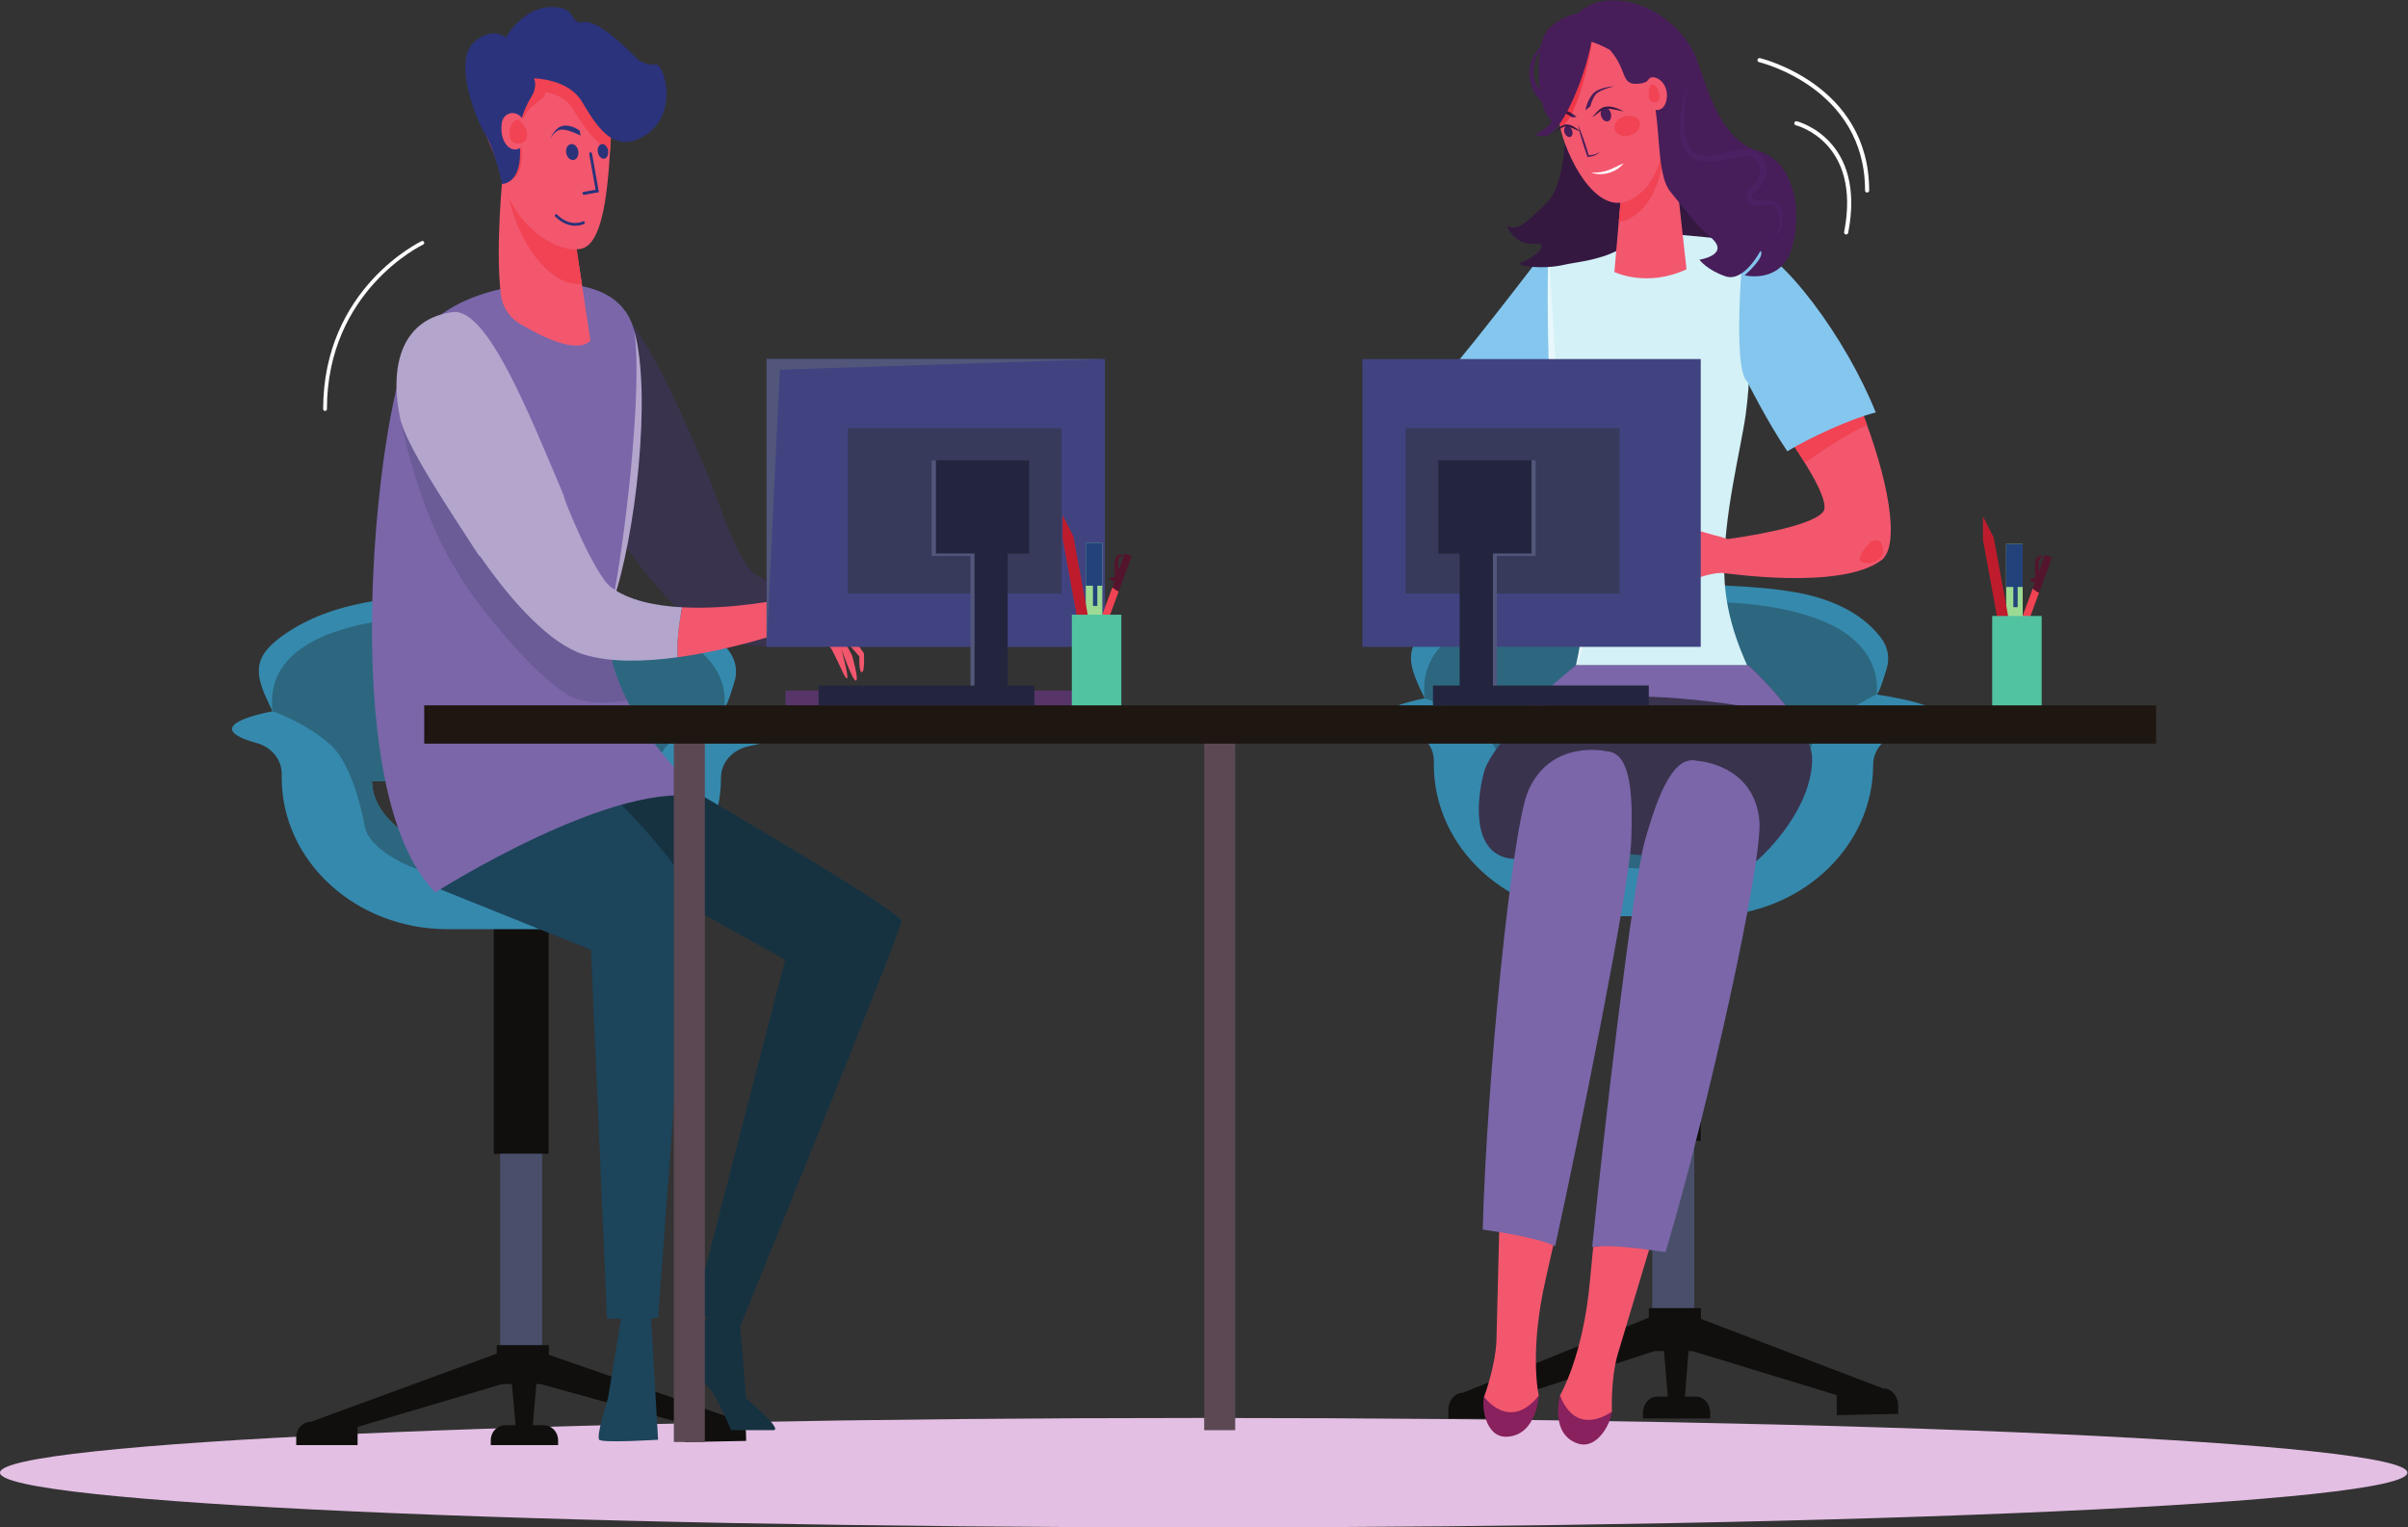 <?xml version="1.0" encoding="UTF-8" standalone="no"?>
<svg
   xmlns:dc="http://purl.org/dc/elements/1.1/"
   xmlns:cc="http://creativecommons.org/ns#"
   xmlns:rdf="http://www.w3.org/1999/02/22-rdf-syntax-ns#"
   xmlns:svg="http://www.w3.org/2000/svg"
   xmlns="http://www.w3.org/2000/svg"
   viewBox="0 0 1328.44 842.453"
   height="842.453"
   width="1328.44"
   xml:space="preserve"
   id="svg2"
   version="1.1"><rect x="0" y="0" width="1328.44" height="842.453" fill="#333333" stroke="none"/><defs
     id="defs6" /><g
     transform="matrix(1.333,0,0,-1.333,0,842.453)"
     id="g10"><g
       transform="scale(0.1)"
       id="g12"><path
         id="path14"
         style="fill:#e3bfe3;fill-opacity:1;fill-rule:nonzero;stroke:none"
         d="M 4981.63,0 C 2230.36,0 0,101.379 0,226.469 c 0,125.019 2230.36,226.429 4981.63,226.429 2751.29,0 4981.64,-101.41 4981.64,-226.429 C 9963.27,101.379 7732.92,0 4981.63,0" /><path
         id="path16"
         style="fill:#100f0d;fill-opacity:1;fill-rule:nonzero;stroke:none"
         d="M 2270.42,2660.4 H 2043.4 V 1545.89 h 227.02 V 2660.4" /><path
         id="path18"
         style="fill:#494f6b;fill-opacity:1;fill-rule:nonzero;stroke:none"
         d="M 2070.15,1545.89 V 659.16 h 173.52 v 886.73 h -173.52" /><path
         id="path20"
         style="fill:#3589ad;fill-opacity:1;fill-rule:nonzero;stroke:none"
         d="m 2108.28,2756.94 c -312.9,0 -566.69,147.69 -568.81,330.38 h 1137.55 c -2.08,-182.69 -255.85,-330.38 -568.74,-330.38 m 889.08,635.91 c 11.25,-1.7 45.47,112.98 47.26,126.84 5.45,41 -4.14,76.55 -30.3,110.34 -82.49,106.63 -217.33,162.74 -354.49,186.16 -178.71,30.49 -376.82,29.19 -558.96,34.79 -310.45,9.59 -691.15,21.86 -944.92,-171.44 -123.03,-93.69 -94.09,-167.74 -28.11,-302.54 -204.996,-41.33 -215.473,-90.65 -65.56,-131.59 61.32,-16.76 103.56,-68.32 103.56,-126.88 v -15.95 c 0,-346.45 307.06,-627.29 685.84,-627.29 h 446.46 c 378.78,0 685.84,280.84 685.84,627.29 0,62.27 47.63,115.53 114,129.4 100.43,20.97 158.13,45.44 158.13,71.53 0,33.92 -97.07,65 -258.75,89.34" /><path
         id="path22"
         style="fill:#100f0d;fill-opacity:1;fill-rule:nonzero;stroke:none"
         d="m 3087.32,390.398 c -0.63,35.332 -28.51,63.512 -62.27,62.864 L 2271.46,714 v 40.41 H 2055.7 V 718.988 L 1287.17,437.199 c -33.82,0 -61.22,-28.66 -61.22,-64.019 v -32.59 h 254.02 v 75.281 l 598.85,177.449 h 39.5 l 15.69,-170.601 h -43.61 c -32.71,0 -59.26,-27.778 -59.26,-62 V 340.59 h 278.65 v 20.129 c 0,34.222 -26.52,62 -59.23,62 h -45.57 l 14.78,170.601 h 16.14 l 596.7,-164.961 1.24,-75.269 254.02,4.73 -0.55,32.578" /><path
         id="path24"
         style="fill:#2c677f;fill-opacity:1;fill-rule:nonzero;stroke:none"
         d="m 2108.28,2756.94 c -312.9,0 -566.69,147.69 -568.81,330.38 h 1137.55 c -2.08,-182.69 -255.85,-330.38 -568.74,-330.38 m 653.38,945.38 c -216.47,83.43 -465.61,75.9 -696.57,74.03 -61.87,-0.45 -123.71,-0.98 -185.59,-1.78 -270.89,-3.72 -787.05,-46.91 -752.19,-392.68 0.17,-1.6 0.3,-3.26 0.56,-4.86 0,0 135.17,-45.31 238.66,-137.71 103.49,-92.37 143.32,-340.53 144.26,-344.54 6.98,-29 27.24,-54.7 50.11,-75.58 123.94,-113.21 330.7,-148.11 501.45,-146.9 118.08,0.85 254.77,6.06 365.35,42.96 342.35,114.16 233.61,431.69 337.09,524.06 103.53,92.4 232.57,153.53 232.57,153.53 0,0 41.98,202.45 -235.7,309.47" /><path
         id="path26"
         style="fill:#100f0d;fill-opacity:1;fill-rule:nonzero;stroke:none"
         d="M 7038.72,2713.98 H 6811.68 V 1599.49 h 227.04 v 1114.49" /><path
         id="path28"
         style="fill:#494f6b;fill-opacity:1;fill-rule:nonzero;stroke:none"
         d="M 6838.39,1599.49 V 823.91 h 173.59 v 775.58 h -173.59" /><path
         id="path30"
         style="fill:#3589ad;fill-opacity:1;fill-rule:nonzero;stroke:none"
         d="m 6876.55,2810.53 c -312.93,0 -566.66,147.69 -568.75,330.34 h 1137.53 c -2.09,-182.65 -255.82,-330.34 -568.78,-330.34 z m 889.14,635.9 c 11.19,-1.69 45.41,112.99 47.24,126.86 5.44,40.96 -4.18,76.55 -30.34,110.34 -82.45,106.62 -217.3,162.72 -354.48,186.14 -178.68,30.5 -376.79,29.2 -558.93,34.8 -310.48,9.59 -691.15,21.82 -944.95,-171.43 -123,-93.71 -94.1,-167.78 -28.12,-302.53 -205,-41.36 -215.44,-90.67 -65.52,-131.6 61.31,-16.77 103.55,-68.34 103.55,-126.92 v -15.95 c 0,-346.43 307.06,-627.29 685.84,-627.29 h 446.47 c 378.81,0 685.84,280.86 685.84,627.29 0,62.3 47.59,115.53 114,129.43 100.46,20.97 158.09,45.43 158.09,71.52 0,33.93 -97.04,65.01 -258.69,89.34" /><path
         id="path32"
         style="fill:#100f0d;fill-opacity:1;fill-rule:nonzero;stroke:none"
         d="m 7855.59,505.699 c -0.59,39.012 -28.48,70.071 -62.23,69.34 l -753.62,287.59 V 907.25 H 6824 V 868.148 L 6055.41,557.301 c -33.75,0 -61.15,-31.602 -61.15,-70.582 v -35.938 h 254.02 v 83 l 598.82,195.707 h 39.5 l 15.72,-188.168 h -43.61 c -32.74,0 -59.27,-30.629 -59.27,-68.371 v -22.168 h 278.66 v 22.168 c 0,37.742 -26.53,68.371 -59.27,68.371 h -45.57 l 14.85,188.168 h 16.11 l 596.66,-181.91 1.27,-83.008 253.99,5.149 -0.55,35.98" /><path
         id="path34"
         style="fill:#2c677f;fill-opacity:1;fill-rule:nonzero;stroke:none"
         d="m 6876.55,2810.53 c -312.93,0 -566.66,147.69 -568.75,330.34 h 1137.53 c -2.09,-182.65 -255.82,-330.34 -568.78,-330.34 z m 653.39,945.37 c -216.41,83.41 -465.64,75.87 -696.57,74.05 -61.88,-0.46 -123.75,-0.98 -185.56,-1.83 -270.86,-3.72 -787.06,-46.87 -752.22,-392.65 0.16,-1.63 0.33,-3.26 0.58,-4.86 0,0 135.14,-45.3 238.66,-137.71 103.5,-92.37 143.32,-340.51 144.27,-344.5 6.95,-29.03 27.24,-54.72 50.07,-75.6 123.98,-113.22 330.77,-148.12 501.52,-146.92 118.08,0.85 254.71,6.08 365.32,42.96 342.35,114.13 233.6,431.69 337.1,524.06 103.49,92.41 232.55,153.53 232.55,153.53 0,0 41.95,202.46 -235.72,309.47" /><path
         id="path36"
         style="fill:#3a334e;fill-opacity:1;fill-rule:nonzero;stroke:none"
         d="m 3118.69,3948.93 c -69.31,52.03 -162.46,342.16 -184.9,396.05 -142.54,339.44 -328.98,760.3 -469.76,742.07 -200.59,-26.03 -237.32,-176.63 -190.97,-408.31 19.47,-97.36 262.17,-600.81 292.97,-585.8 136.3,-199.65 298.28,-377.91 438.34,-422.04 102.39,-32.28 233.8,-30.94 361.6,-15.58 8.57,70.51 24.36,141.06 27.75,211.58 -104.61,7.44 -205.95,30.24 -275.03,82.03" /><path
         id="path38"
         style="fill:#f6a50e;fill-opacity:1;fill-rule:nonzero;stroke:none"
         d="m 4165.64,3675.28 -82.53,117.25 c 0,0 -146.25,112.96 -253.42,107.15 0,0 -224.71,-47.81 -435.97,-32.78 -3.39,-70.52 -19.18,-141.07 -27.75,-211.58 238.94,28.77 465.18,106.75 465.18,106.75 0,0 165.04,-1.4 202.75,-73.78 37.64,-72.41 54.99,-123.06 62.23,-115.82 7.25,7.2 -24.59,123.03 -24.59,123.03 0,0 46.09,-133.17 60.67,-133.17 14.61,0 -15.78,104.24 -15.78,104.24 l -40.55,76.72 70.94,-81.06 c 0,0 -2.87,-65.16 10.14,-65.16 13.02,0 8.68,78.21 8.68,78.21" /><path
         id="path40"
         style="fill:#163241;fill-opacity:1;fill-rule:nonzero;stroke:none"
         d="m 2768.84,3107.54 c 0,0 961.69,-556.8 961.69,-598.45 0,-41.69 -667.39,-1677.078 -667.39,-1677.078 L 3088,533.879 c 0,0 157.54,-131.57 111.91,-131.57 -45.56,0 -174.08,0 -174.08,0 0,0 -58.06,140.312 -95.34,179.781 -37.31,39.469 -124.34,135.922 -124.34,135.922 l 124.34,153.429 -62.17,4.399 381.37,1473.19 -555.48,308.1 -193.78,424.09 268.41,26.32" /><path
         id="path42"
         style="fill:#1c445a;fill-opacity:1;fill-rule:nonzero;stroke:none"
         d="m 1836.51,2737.17 -14.22,-96.93 623.54,-250.61 66.35,-1526.091 h 58.03 l -53.89,-328.09 c 0,0 -50.27,-158.097 -36.27,-172.668 13.99,-14.59 243.52,0 243.52,0 l -29,500.758 29,4.313 c 0,0 124.37,1644.848 124.37,1752.748 0,107.93 -367.89,461.92 -367.89,461.92 l -643.54,-345.35" /><path
         id="path44"
         style="fill:#7a66a9;fill-opacity:1;fill-rule:nonzero;stroke:none"
         d="m 2295.27,5146.9 c -99.28,1.34 -528.14,-13.2 -633.39,-356.28 -119.28,-388.69 -253.93,-1767.56 139.66,-2163.23 0,0 761.06,484.32 1114.76,389.22 0,0 -495.78,431.03 -382.47,806.35 78.84,261.3 144.56,921.58 91.1,1128.33 -38.55,149.03 -176.98,193.59 -329.66,195.61" /><path
         id="path46"
         style="fill:#385c7d;fill-opacity:1;fill-rule:nonzero;stroke:none"
         d="m 2595.11,3421.81 c -25.55,49.88 -46.79,102.06 -60.64,155.29 13.86,-53.21 35.12,-105.42 60.65,-155.29 h -0.01 m -60.67,155.39 c -0.04,0.14 -0.08,0.3 -0.12,0.44 0.04,-0.14 0.08,-0.3 0.12,-0.44 m -16.23,161.36 c 0.01,0.09 0.01,0.18 0.02,0.28 -0.01,-0.09 -0.01,-0.19 -0.02,-0.28 m 0.04,0.49 c 0.49,6.47 1.14,12.89 1.95,19.34 0,0 0,0 0,-0.01 -0.81,-6.44 -1.45,-12.87 -1.95,-19.33" /><path
         id="path48"
         style="fill:#6b5b97;fill-opacity:1;fill-rule:nonzero;stroke:none"
         d="m 2495.13,3412.83 c -38.3,0 -74.44,4.6 -107.26,14.95 -136.27,42.99 -430.35,403.6 -499.3,532.9 -132.46,204.25 -211.13,520.51 -233.37,631.86 -4.8,23.99 -0.31,34.76 11.71,34.76 104.04,0 771.12,-809.04 832.94,-855.41 6.49,-4.86 13.27,-9.36 20.35,-13.5 -0.81,-6.45 -1.46,-12.87 -1.95,-19.34 -0.01,-0.07 -0.01,-0.14 -0.02,-0.21 -0.01,-0.1 -0.01,-0.19 -0.02,-0.28 -4.08,-53.71 2.33,-107.8 16.11,-160.92 0.04,-0.14 0.08,-0.3 0.12,-0.44 0.01,-0.04 0.02,-0.07 0.03,-0.1 13.85,-53.23 35.09,-105.41 60.64,-155.29 -34.4,-5.77 -67.94,-8.98 -99.98,-8.98" /><path
         id="path50"
         style="fill:#b3a5cc;fill-opacity:1;fill-rule:nonzero;stroke:none"
         d="m 2533.83,3822.96 c 51.47,250.11 127.02,888.04 91.1,1128.33 74.02,-261.3 4.02,-863.01 -91.1,-1128.33" /><path
         id="path52"
         style="fill:#f2576e;fill-opacity:1;fill-rule:nonzero;stroke:none"
         d="m 2081.76,5606.41 c 0,0 -32.55,-304.97 -9.1,-505.14 5.84,-49.87 34.38,-94.17 77.43,-120.06 86.4,-52 236.97,-128.55 293.49,-70.79 l -72.14,477.16 -289.68,218.83" /><path
         id="path54"
         style="fill:#f14353;fill-opacity:1;fill-rule:nonzero;stroke:none"
         d="m 2081.76,5606.41 289.68,-218.83 36.56,-242.09 c -113.58,-14.74 -249.2,137.69 -297.4,338.74 -8.29,34.54 -19.25,65.59 -31.55,94.16 1.67,17.84 2.71,28.02 2.71,28.02" /><path
         id="path56"
         style="fill:#f2576e;fill-opacity:1;fill-rule:nonzero;stroke:none"
         d="m 2464.42,6040.78 c 4.37,-3.33 9.53,-9.66 15.07,-18.69 25.31,-41.33 57.6,-139.12 49.48,-259.31 -9.88,-146.49 -18.23,-453.45 -125.41,-472.42 -107.14,-18.96 -276.46,102.21 -318.99,274.72 -42.5,172.55 -131.81,246.78 -91.86,392.16 39.99,145.34 471.71,83.54 471.71,83.54" /><path
         id="path58"
         style="fill:#f14353;fill-opacity:1;fill-rule:nonzero;stroke:none"
         d="m 2464.42,6040.78 c 0,0 -431.72,61.8 -471.71,-83.54 -39.95,-145.38 49.36,-219.61 91.86,-392.16 38.35,10.28 98.99,15.33 65.52,224.18 32.72,111.85 97.43,100.63 108.72,149.81 100.16,-21.82 111.97,-74.23 118.46,-80.07 45.41,-74.43 92.63,-134.97 147.59,-162.3 1.51,24.16 2.78,46.54 4.11,66.08 8.52,125.87 -31.83,253.3 -64.55,278" /><path
         id="path60"
         style="fill:#f14353;fill-opacity:1;fill-rule:nonzero;stroke:none"
         d="m 2084.57,5565.08 c -7.21,17.2 4.56,-18.42 0,0" /><path
         id="path62"
         style="fill:#2b337d;fill-opacity:1;fill-rule:nonzero;stroke:none"
         d="m 2143.37,5781.33 c 0,0 23.29,87.72 53.76,134.9 30.46,47.21 12.82,79.44 12.82,79.44 0,0 139.66,-0.98 196.84,-93.72 57.24,-92.79 129.98,-231.06 267.3,-139.21 137.32,91.85 74.27,296.13 39.5,290 -34.74,-6.16 -72.15,19.41 -72.15,19.41 0,0 -158.2,168.11 -224.8,156.33 -66.64,-11.84 -20.29,63.91 -136.57,62.63 -116.25,-1.3 -186.7,-126.36 -186.7,-126.36 0,0 -59.72,50.53 -136.11,-24.07 -76.42,-74.63 4.6,-298.25 49.61,-373.9 44.95,-75.66 70.45,-207.8 70.45,-207.8 0,0 106.34,-5.28 66.05,222.35" /><path
         id="path64"
         style="fill:#f2576e;fill-opacity:1;fill-rule:nonzero;stroke:none"
         d="m 2076.47,5809.2 c 5.09,44.09 55.39,58.05 82.46,23.51 22.44,-28.57 39.27,-65.82 17,-100.3 -44.52,-68.99 -105.39,-12.23 -100.7,62.57 0.3,5.02 0.73,9.77 1.24,14.22" /><path
         id="path66"
         style="fill:#f14353;fill-opacity:1;fill-rule:nonzero;stroke:none"
         d="m 2180.03,5776.55 c -4.33,16.95 -30.65,63.69 -52.96,42.07 -22.31,-21.63 -31.81,-86.83 12.06,-91.92 43.94,-5.08 45.11,33.53 40.9,49.85" /><path
         id="path68"
         style="fill:#2a3379;fill-opacity:1;fill-rule:nonzero;stroke:none"
         d="m 2417.78,5513.71 60.83,10.77 -28.38,160.02 c -0.61,3.48 -3.68,5.81 -6.88,5.25 -3.19,-0.59 -5.31,-3.82 -4.69,-7.27 l 26.13,-147.59 -49.22,-8.68 c -3.2,-0.59 -5.32,-3.85 -4.7,-7.31 0.61,-3.43 3.71,-5.74 6.91,-5.19" /><path
         id="path70"
         style="fill:#2a3379;fill-opacity:1;fill-rule:nonzero;stroke:none"
         d="m 2343.35,5686.52 c 3.23,-18.11 16.99,-30.75 30.79,-28.35 13.76,2.42 22.34,19.08 19.15,37.16 -3.2,18.1 -17,30.75 -30.76,28.34 -13.8,-2.44 -22.34,-19.12 -19.18,-37.15" /><path
         id="path72"
         style="fill:#2a3379;fill-opacity:1;fill-rule:nonzero;stroke:none"
         d="m 2474.21,5689.85 c 2.94,-16.64 14.84,-28.48 26.55,-26.39 11.74,2.09 18.85,17.25 15.92,33.92 -2.97,16.6 -14.87,28.44 -26.58,26.35 -11.72,-2.09 -18.83,-17.25 -15.89,-33.88" /><path
         id="path74"
         style="fill:#2a3379;fill-opacity:1;fill-rule:nonzero;stroke:none"
         d="m 2397.69,5387.32 c 12.23,2.16 19.63,6 19.86,6.07 2.71,1.47 3.75,4.99 2.35,7.88 -1.4,3.01 -4.82,4.09 -7.43,2.82 -2.12,-1.27 -52.03,-26.1 -107.22,28.14 -2.28,2.29 -5.74,2.06 -7.82,-0.22 -2.03,-2.38 -1.83,-6.19 0.45,-8.45 39.41,-38.71 77.56,-40.18 99.81,-36.24" /><path
         id="path76"
         style="fill:#2a3379;fill-opacity:1;fill-rule:nonzero;stroke:none"
         d="m 2399.06,5779.44 c 0,0 -33.99,26.13 -68.72,20 -34.77,-6.16 -53.95,-54.6 -53.95,-54.6 0,0 19.76,39.95 50.78,39.01 30.96,-0.94 75.61,-25.18 75.61,-25.18 l -3.72,20.77" /><path
         id="path78"
         style="fill:#b3a5cc;fill-opacity:1;fill-rule:nonzero;stroke:none"
         d="m 2822.99,3807.15 c -111.43,5.97 -221.09,28.31 -294.41,83.3 -68.98,51.7 -200.56,374.91 -195.02,378.13 -144.1,341.44 -317.23,778.41 -459.63,759.99 -200.63,-26.04 -265.09,-204.35 -218.73,-436.03 22.27,-111.35 195.04,-368.18 327.47,-572.5 l 2.35,1.11 c 134.41,-194.17 292.31,-365.58 429.21,-408.72 110.24,-34.78 254.09,-30.63 390.85,-11.88 -4.57,68.89 5.02,137.75 17.91,206.6" /><path
         id="path80"
         style="fill:#f2576e;fill-opacity:1;fill-rule:nonzero;stroke:none"
         d="m 3575.5,3616.76 -82.53,117.3 c 0,0 -146.25,112.95 -253.4,107.14 0,0 -211.22,-44.97 -416.58,-34.05 -12.89,-68.85 -22.48,-137.71 -17.91,-206.6 227.83,31.21 435.93,103.04 435.93,103.04 0,0 165.07,-1.41 202.74,-73.81 37.65,-72.41 55.03,-123.07 62.28,-115.86 7.23,7.24 -24.63,123.1 -24.63,123.1 0,0 46.09,-133.21 60.7,-133.21 14.58,0 -15.82,104.28 -15.82,104.28 l -40.55,76.71 70.95,-81.06 c 0,0 -2.87,-65.19 10.15,-65.19 13.03,0 8.67,78.21 8.67,78.21" /><path
         id="path82"
         style="fill:#ffffff;fill-opacity:1;fill-rule:nonzero;stroke:none"
         d="m 1345.26,4619.52 c -4.3,0 -7.79,3.48 -7.79,7.76 0,500.12 403.21,693.02 407.26,694.87 1.06,0.5 2.17,0.74 3.27,0.74 2.93,0 5.74,-1.68 7.07,-4.53 1.79,-3.84 0.1,-8.47 -3.79,-10.3 -3.97,-1.82 -398.25,-190.81 -398.25,-680.78 0,-4.28 -3.53,-7.76 -7.77,-7.76" /><path
         id="path84"
         style="fill:#84c6ee;fill-opacity:1;fill-rule:nonzero;stroke:none"
         d="m 6415.41,5311.36 c 0,0 -415.58,-548.79 -533.16,-660.01 40.28,-77.57 189.73,-136.93 221.93,-218.8 190.16,68.49 289.37,268.34 320.92,340.85 39.82,91.58 -9.69,537.96 -9.69,537.96" /><path
         id="path86"
         style="fill:#341840;fill-opacity:1;fill-rule:nonzero;stroke:none"
         d="m 6516.65,5358.23 c 0,0 569.89,14.19 615.23,-62.34 45.34,-76.52 164.82,120.75 67.39,218.18 -97.46,97.46 -499.77,672.76 -499.77,672.76 l -182.85,-828.6" /><path
         id="path88"
         style="fill:#d3f1f7;fill-opacity:1;fill-rule:nonzero;stroke:none"
         d="m 6744.12,5358.23 c 0,0 -245.6,-23.71 -329.2,-45.21 -13.34,-3.45 7.18,-454.81 10.18,-539.62 9.39,-264.79 248.84,-810.24 86.04,-1250.18 -58.97,-159.41 783.57,-118.83 736.66,3.33 -22.05,57.33 -106.34,213.18 -111.62,418.24 -5.97,232.76 69.64,521.13 88.65,659.94 37.45,273.89 10.51,635.62 -8.44,715.75 0,0 -282.56,37.75 -472.27,37.75" /><path
         id="path90"
         style="fill:#e7f7fb;fill-opacity:1;fill-rule:nonzero;stroke:none"
         d="m 6414.92,5313.02 c -5.77,-8.78 0.42,-114.13 0.36,-112.43 0.65,-11.13 31.21,-563.17 33.63,-506.15 46.34,-307.16 227.27,-763.87 62.23,-1171.22 138.69,512.8 -95.73,920.46 -101.47,1281.04 -1.17,58.51 -3.98,147.07 -4.5,282.92 0.39,30.46 -0.46,213.02 9.75,225.84" /><path
         id="path92"
         style="fill:#f2576e;fill-opacity:1;fill-rule:nonzero;stroke:none"
         d="m 7415.59,4488.35 c 82.61,-122.6 156.29,-250.69 130.27,-285.23 -48.93,-64.81 -344.25,-106.69 -396.01,-113.57 l -42.4,13.01 c -14.16,0 -205.68,68.21 -262.73,48.54 -56.33,-19.42 -233.34,-252.1 -190.42,-252.1 42.89,0 126.03,94.59 126.03,94.59 0,0 -18.76,-59.69 24.14,-59.69 0,0 24.13,-54.28 50.95,-54.28 26.81,0 80.43,11.64 80.43,11.64 0,0 115.27,58.13 190.39,58.13 15.17,0 490.72,-73.52 659.65,52.23 82.16,61.15 27.46,346.03 -86.18,631.2 -101.37,-25.12 -190.45,-87.35 -284.12,-144.47" /><path
         id="path94"
         style="fill:#f14353;fill-opacity:1;fill-rule:nonzero;stroke:none"
         d="m 7699.71,4632.82 c -101.37,-25.12 -190.45,-87.35 -284.12,-144.47 18.72,-27.78 36.98,-55.83 53.75,-83.03 71.73,49.66 191.46,129.25 257.94,155.15 -8.71,24.02 -17.94,48.18 -27.57,72.35" /><path
         id="path96"
         style="fill:#84c6ee;fill-opacity:1;fill-rule:nonzero;stroke:none"
         d="m 7216.39,5320.48 c 0,0 -49.93,-523.92 14.45,-578.95 0,0 78.74,-159.17 166.12,-288.85 93.65,57.14 264.75,135.56 366.1,160.66 -120,301.16 -386.95,668.27 -546.67,707.14" /><path
         id="path98"
         style="fill:#3a334e;fill-opacity:1;fill-rule:nonzero;stroke:none"
         d="m 6521.88,3566.89 c 0,0 -343.21,-304.44 -379.94,-441.05 -36.39,-135.45 -48,-360.16 135.7,-360.16 86.14,0 275.49,33.47 475.49,19.11 226.65,-16.27 464.04,-77.49 526.27,-19.11 117.06,109.95 220.46,266.65 220.46,413.55 0,146.98 -263.57,387.66 -263.57,387.66 h -714.41" /><path
         id="path100"
         style="fill:#7a66a9;fill-opacity:1;fill-rule:nonzero;stroke:none"
         d="m 7236.29,3566.89 h -714.41 c 0,0 -114.01,-90.25 -217.1,-194.92 150.36,50.3 358.52,81.64 642.88,58.25 197.07,-16.21 353.82,-44.06 478.16,-76.85 -77.95,111.65 -189.53,213.52 -189.53,213.52" /><path
         id="path102"
         style="fill:#f2576e;fill-opacity:1;fill-rule:nonzero;stroke:none"
         d="m 6193.15,771.43 c -4.75,-107.399 -51,-230.7 -51,-230.7 -3.76,-8.73 53.19,-130.628 93.64,-128.308 55.58,3.156 132.55,132.558 132.55,132.558 0,0 -41.36,180.731 29.72,486.94 8.02,34.57 18.66,81.64 31.15,138.16 -74.24,34.51 -146.12,73.59 -223.89,85.03 -7.04,-260.251 -10.79,-452.04 -12.17,-483.68" /><path
         id="path104"
         style="fill:#7a66a9;fill-opacity:1;fill-rule:nonzero;stroke:none"
         d="m 6648.11,3211.46 c 0,0 -229.24,53.16 -323.73,-164.65 -66.58,-153.59 -171.25,-1191.61 -188.07,-1814.39 77.75,-11.49 225.64,-33.83 299.84,-68.34 98.09,443.92 306.15,1479.62 314.49,1670.13 9.47,214.78 -5.21,373.5 -102.53,377.25" /><path
         id="path106"
         style="fill:#88215d;fill-opacity:1;fill-rule:nonzero;stroke:none"
         d="m 6368.34,544.98 c 0,0 -8.18,-165.179 -133.01,-169.781 -87.91,-3.258 -104.34,125.211 -93.18,165.531 0,0 103.46,-147.332 226.19,4.25" /><path
         id="path108"
         style="fill:#f2576e;fill-opacity:1;fill-rule:nonzero;stroke:none"
         d="m 6694.48,714.102 c -29.06,-103.93 -23.41,-234.59 -23.41,-234.59 0.84,-9.364 -91.79,-110.114 -129.72,-96.742 -52.09,18.332 -85.17,163.25 -85.17,163.25 0,0 96.06,161.289 123.95,473.63 3.19,35.26 7.79,83.21 13.53,140.65 81.74,12.52 162.7,30.04 240.59,19.53 C 6759.52,929.109 6703.1,744.75 6694.48,714.102" /><path
         id="path110"
         style="fill:#7a66a9;fill-opacity:1;fill-rule:nonzero;stroke:none"
         d="m 7023.36,3171.96 c 0,0 235.79,-12.46 257.91,-246.71 15.59,-165.21 -209.31,-1186.22 -388.14,-1786.18 -77.93,10.5 -221.9,33.75 -303.68,21.23 45.22,451.35 166.16,1494.97 217.79,1679.39 58.22,207.87 121.92,355.53 216.12,332.27" /><path
         id="path112"
         style="fill:#88215d;fill-opacity:1;fill-rule:nonzero;stroke:none"
         d="m 6456.18,546.02 c 0,0 -43.93,-160.122 73.98,-198.961 82.97,-27.379 138.91,90.863 140.91,132.453 0,0 -145.03,-112.242 -214.89,66.508" /><path
         id="path114"
         style="fill:#341840;fill-opacity:1;fill-rule:nonzero;stroke:none"
         d="m 6475.82,5991.56 c 0,0 35.84,-400.87 -74.43,-511.12 -110.25,-110.31 -125.97,-107.34 -164.23,-96.71 0,0 25.41,-67.9 95.66,-72.37 4.73,-0.3 9.66,-0.3 14.84,0 81.58,5.01 -6.35,-61.49 -48.89,-76.39 -42.46,-14.88 84.97,-31.87 174.28,-10.61 89.27,21.24 390.68,25.94 361.1,349.8 -29.55,323.88 -358.33,417.4 -358.33,417.4" /><path
         id="path116"
         style="fill:#f2576e;fill-opacity:1;fill-rule:nonzero;stroke:none"
         d="m 6713.2,5560.12 -31.89,-365.54 c 0,0 133.05,-65.82 298.51,11.2 l -66.15,599.37 -200.47,-245.03" /><path
         id="path118"
         style="fill:#f14353;fill-opacity:1;fill-rule:nonzero;stroke:none"
         d="m 6713.2,5560.12 -13.7,-157.17 c 14.94,0.55 30.28,4.69 45.86,13.11 127.18,68.49 145.94,257.02 148.16,364.46 l -180.32,-220.4" /><path
         id="path120"
         style="fill:#f2576e;fill-opacity:1;fill-rule:nonzero;stroke:none"
         d="m 6483.94,6189.61 c 0,0 -58.38,-45.74 -71.47,-128.55 -13.05,-82.81 42.18,-175.58 42.18,-245.31 0,-69.71 129.49,-401.85 290.71,-323.43 161.3,78.47 148.21,331.22 148.21,387.88 0,56.62 -78.43,252.78 -174.33,298.51 -95.86,45.77 -235.3,10.9 -235.3,10.9" /><path
         id="path122"
         style="fill:#471e59;fill-opacity:1;fill-rule:nonzero;stroke:none"
         d="m 6475.63,5769.01 c 5.11,-12.14 15.97,-18.86 24.26,-15.11 8.28,3.82 10.83,16.71 5.74,28.8 -5.09,12.11 -15.92,18.86 -24.2,15.08 -8.28,-3.79 -10.89,-16.67 -5.8,-28.77" /><path
         id="path124"
         style="fill:#391743;fill-opacity:1;fill-rule:nonzero;stroke:none"
         d="m 6541.18,5774.29 c -70.64,67.23 -91.52,5.09 -112.65,-2.81 17.54,1.86 35.68,27.76 55.28,25.25 16.01,-1.86 40.8,-14.67 57.37,-22.44" /><path
         id="path126"
         style="fill:#471e59;fill-opacity:1;fill-rule:nonzero;stroke:none"
         d="m 6530.16,5805.21 c 16.83,-38.49 33.2,-86.83 44.85,-127.47 15.1,-0.13 32.71,4.18 46.21,13.87 -18.46,-21.2 -49.67,-20.49 -51.3,-20.98 -10.96,33.05 -27.3,76.42 -39.76,134.58" /><path
         id="path128"
         style="fill:#471e59;fill-opacity:1;fill-rule:nonzero;stroke:none"
         d="m 6561.21,5863.17 c 0,0 6.19,39.18 30.07,67.69 23.88,28.5 89.99,32.64 89.99,32.64 0,0 -62.42,-15.2 -77.66,-34.89 -15.16,-19.71 -21.56,-48.05 -21.56,-48.05 l -20.84,-17.39" /><path
         id="path130"
         style="fill:#471e59;fill-opacity:1;fill-rule:nonzero;stroke:none"
         d="m 6525.29,5835.88 c 0,0 -25.37,23.68 -52.54,27.82 -27.14,4.14 -54.54,-32.47 -54.54,-32.47 0,0 32.16,26.17 50.33,22.48 18.17,-3.75 37.42,-19.64 37.42,-19.64 l 19.33,1.81" /><path
         id="path132"
         style="fill:#ffffff;fill-opacity:1;fill-rule:nonzero;stroke:none"
         d="m 6719.82,5644.41 c -48.79,-20.58 -71.07,-41.46 -135.36,-38.46 49.42,-17.51 107.28,2.52 135.36,38.46" /><path
         id="path134"
         style="fill:#471e59;fill-opacity:1;fill-rule:nonzero;stroke:none"
         d="m 6626.08,5840.77 c 4.6,-15.79 17.36,-25.94 28.48,-22.71 11.15,3.26 16.44,18.69 11.78,34.51 -4.6,15.75 -17.36,25.9 -28.51,22.67 -11.13,-3.26 -16.41,-18.68 -11.75,-34.47" /><path
         id="path136"
         style="fill:#391743;fill-opacity:1;fill-rule:nonzero;stroke:none"
         d="m 6720.77,5858.48 c -97.78,53.39 -109.82,-11.48 -133.31,-23 20.46,4.97 36.67,33.66 60.51,34.74 19.37,1.05 51.53,-7.08 72.8,-11.74" /><path
         id="path138"
         style="fill:#f14353;fill-opacity:1;fill-rule:nonzero;stroke:none"
         d="m 6682.61,5784.11 c 6.33,-21.69 34.71,-32.45 63.44,-24.07 28.67,8.41 46.8,32.78 40.44,54.44 -6.32,21.69 -34.73,32.42 -63.43,24.04 -28.68,-8.39 -46.78,-32.78 -40.45,-54.41" /><path
         id="path140"
         style="fill:#f796a4;fill-opacity:1;fill-rule:nonzero;stroke:none"
         d="m 6454.65,5815.68 c 0,0.02 0,0.05 0,0.07 0,11.19 -1.42,22.98 -3.76,35.23 v 0 c 2.34,-12.25 3.76,-24.04 3.76,-35.23 0,-0.02 0,-0.05 0,-0.07" /><path
         id="path142"
         style="fill:#f03748;fill-opacity:1;fill-rule:nonzero;stroke:none"
         d="m 6460.64,5800.62 c -1.59,0 -3.17,0.24 -4.72,0.74 0,0 -1.26,10.33 -1.27,14.32 0,0.02 0,0.05 0,0.07 0,11.19 -1.42,22.98 -3.76,35.23 4.84,1.87 9.62,3.09 13.9,3.09 1.3,0 2.56,-0.11 3.75,-0.36 11.67,-2.4 23.78,-9.82 30.96,-14.82 -13.29,-23.75 -26.6,-38.28 -38.86,-38.27" /><path
         id="path144"
         style="fill:#f796a4;fill-opacity:1;fill-rule:nonzero;stroke:none"
         d="m 6483.94,6189.61 v 0 0 m 0.02,0 v 0 0 m 58.98,9.76 c 15.08,1.62 32.2,2.83 50.3,2.96 0,-0.01 0,-0.01 0,-0.02 -18.1,-0.12 -35.21,-1.32 -50.3,-2.94" /><path
         id="path146"
         style="fill:#f03748;fill-opacity:1;fill-rule:nonzero;stroke:none"
         d="m 6505.64,5850.52 c -9.26,5.72 -20.9,11.35 -32.89,13.18 -1.45,0.22 -2.91,0.32 -4.36,0.32 -6.56,0 -13.05,-2.14 -19.07,-5.34 -11.75,54.25 -38.86,116.65 -38.84,175.88 0,8.92 0.62,17.76 1.99,26.5 13.09,82.81 71.47,128.55 71.47,128.55 v 0 0 c 0.01,0 0.01,0 0.02,0 v 0 c 0.92,0.23 24.69,6.07 58.98,9.76 15.09,1.62 32.2,2.82 50.3,2.94 -0.69,-79.56 -43.15,-263.03 -87.6,-351.79" /><path
         id="path148"
         style="fill:#481237;fill-opacity:1;fill-rule:nonzero;stroke:none"
         d="m 6499.5,5838.89 c -7.18,5 -19.29,12.42 -30.96,14.82 -1.19,0.25 -2.45,0.36 -3.75,0.36 -4.28,0 -9.06,-1.22 -13.9,-3.09 v 0 c -0.49,2.54 -1.01,5.11 -1.57,7.7 v 0 c 6.02,3.2 12.51,5.34 19.07,5.34 1.45,0 2.91,-0.1 4.36,-0.32 11.99,-1.83 23.63,-7.46 32.89,-13.18 -2.05,-4.09 -4.09,-7.96 -6.14,-11.63" /><path
         id="path150"
         style="fill:#471e59;fill-opacity:1;fill-rule:nonzero;stroke:none"
         d="m 6452.53,6148.09 c -1.31,4.49 50.98,145.82 179.56,166.8 153.79,25.15 335.57,-89.34 391.11,-244.59 55.58,-155.24 105.71,-332.28 257.68,-376.41 151.99,-44.13 179.78,-268.01 132.39,-408.56 -47.39,-140.55 -192.87,-104.6 -192.87,-104.6 0,0 89.08,77.62 65.43,101.34 0,0 -67.91,-131.59 -144.72,-105.45 -76.81,26.16 -107.83,68.81 -107.83,68.81 0,0 132.45,20.33 45.3,93.81 -60.73,51.21 -91.55,98.08 -163.47,184.68 -68.76,82.85 -32.76,304.74 -92.57,463.99 -7.6,-6.34 -19.15,-12.11 -37.83,-14.07 -81.35,-8.5 -44.37,50.89 -121.8,139.54 -132.75,74.82 -201.45,34.41 -210.38,34.71" /><path
         id="path152"
         style="fill:#471e59;fill-opacity:1;fill-rule:nonzero;stroke:none"
         d="m 6473.08,6181.39 c -129.16,-32.53 -179.95,-158.85 -115.43,-256.04 10.98,-16.45 25.83,-31.91 45.44,-33.41 v 27.89 c -7.28,-1.17 -21.08,13.9 -25.55,19.67 -64.48,82.2 -24.69,201.7 95.54,241.89" /><path
         id="path154"
         style="fill:#471e59;fill-opacity:1;fill-rule:nonzero;stroke:none"
         d="m 6567.99,6269.52 c 0,0 -90.71,-0.36 -157.54,-67.19 -66.8,-66.84 -46.77,-330.51 0,-369.65 46.83,-39.15 -119.05,-76.13 -19.73,-76.13 99.32,0 266.13,503.67 177.27,512.97" /><path
         id="path156"
         style="fill:#4c2164;fill-opacity:1;fill-rule:nonzero;stroke:none"
         d="m 6986.57,5972.11 c -20.94,-60.04 -35.72,-138.68 -33.1,-200.04 9.91,-195.99 217.91,-93.71 275.64,-97.75 35.56,-1.46 65.85,-34.22 52.84,-78.38 -10.41,-36.4 -34.02,-47.36 -46.29,-62 -18.59,-22.61 -8.86,-48.87 12.8,-59.46 42.85,-21.5 95.72,27.13 112.98,-30.92 13.04,-40.35 0.49,-88.73 -31.58,-120.1 36.51,26.84 54.77,77.07 44.79,123.61 -10.47,47.83 -43.62,45.57 -89.28,42.17 -28.24,-1.85 -38.51,11.79 -36.23,20.46 1.79,17.09 41.07,23.58 58.09,78.6 13.47,39.48 -1.86,81.98 -38.39,102.75 -95.34,55.1 -307.94,-143.12 -298.87,148.38 1.05,44.38 7.86,88.65 16.6,132.68" /><path
         id="path158"
         style="fill:#f2576e;fill-opacity:1;fill-rule:nonzero;stroke:none"
         d="m 6808.84,5930.98 c 0,0 -3.17,75.42 36.14,69.08 39.34,-6.38 66.8,-57.89 47.75,-108.12 -19.08,-50.24 -89.2,-27.92 -83.89,39.04" /><path
         id="path160"
         style="fill:#f14353;fill-opacity:1;fill-rule:nonzero;stroke:none"
         d="m 6824.24,5919.27 c 0,0 -5.35,46.22 11.96,50.5 17.26,4.27 35.32,-31.86 31.61,-55.81 -3.72,-23.92 -40.91,-22.28 -43.57,5.31" /><path
         id="path162"
         style="fill:#f14353;fill-opacity:1;fill-rule:nonzero;stroke:none"
         d="m 7743.95,4079.93 c 0,0 -76.43,-75.45 -34,-87.15 42.4,-11.68 83.15,18.06 83.15,43.57 0,25.54 -5.62,61.61 -49.15,43.58" /><path
         id="path164"
         style="fill:#ffffff;fill-opacity:1;fill-rule:nonzero;stroke:none"
         d="m 7727.27,5523.3 c -4.69,0 -8.51,3.79 -8.51,8.52 0,425.06 -434.27,530.03 -438.67,531.04 -4.56,1.04 -7.43,5.57 -6.39,10.17 0.96,3.95 4.48,6.59 8.39,6.59 0.61,0 1.23,-0.07 1.86,-0.2 4.49,-1.04 451.83,-108.81 451.83,-547.6 0,-4.73 -3.78,-8.52 -8.51,-8.52" /><path
         id="path166"
         style="fill:#ffffff;fill-opacity:1;fill-rule:nonzero;stroke:none"
         d="m 7640.55,5349.75 -1.67,0.13 c -4.6,0.91 -7.6,5.38 -6.72,9.98 72.77,372.95 -197.04,441.11 -199.78,441.77 -4.57,1.07 -7.4,5.64 -6.3,10.2 0.9,3.92 4.4,6.55 8.28,6.55 0.64,0 1.29,-0.08 1.94,-0.22 2.87,-0.64 288.37,-72.73 212.6,-461.56 -0.82,-4.06 -4.38,-6.85 -8.35,-6.85" /><path
         id="path168"
         style="fill:#5b4853;fill-opacity:1;fill-rule:nonzero;stroke:none"
         d="M 5111.99,402.309 H 4983.71 V 3322.23 h 128.28 V 402.309" /><path
         id="path170"
         style="fill:#5b4853;fill-opacity:1;fill-rule:nonzero;stroke:none"
         d="M 2917.05,353.441 H 2788.77 V 3322.23 h 128.28 V 353.441" /><path
         id="path172"
         style="fill:#573569;fill-opacity:1;fill-rule:nonzero;stroke:none"
         d="M 4540.58,3401.42 H 3250.76 v 61.03 h 1289.82 v -61.03" /><path
         id="path174"
         style="fill:#1e1611;fill-opacity:1;fill-rule:nonzero;stroke:none"
         d="M 8923.27,3242.97 H 1755.78 v 158.45 h 7167.49 v -158.45" /><path
         id="path176"
         style="fill:#414381;fill-opacity:1;fill-rule:nonzero;stroke:none"
         d="M 4573.06,3643.44 H 3172.74 V 4834.3 H 4573.06 V 3643.44" /><path
         id="path178"
         style="fill:#373a5b;fill-opacity:1;fill-rule:nonzero;stroke:none"
         d="m 4393.9,3863.34 h -885.46 v 684.77 h 885.46 v -684.77" /><path
         id="path180"
         style="fill:#23253f;fill-opacity:1;fill-rule:nonzero;stroke:none"
         d="M 4258.83,4029.37 H 3872.9 v 385.93 h 385.93 v -385.93" /><path
         id="path182"
         style="fill:#23253f;fill-opacity:1;fill-rule:nonzero;stroke:none"
         d="m 4170.63,3433.94 h -137.84 v 683.66 h 137.84 v -683.66" /><path
         id="path184"
         style="fill:#23253f;fill-opacity:1;fill-rule:nonzero;stroke:none"
         d="m 4280.88,3401.42 h -893.13 v 82.13 h 893.13 v -82.13" /><path
         id="path186"
         style="fill:#52567a;fill-opacity:1;fill-rule:nonzero;stroke:none"
         d="m 3872.9,4415.3 v -385.93 h 159.89 v -545.82 h -16.25 v 536.23 h -160.56 v 395.52 h 16.92" /><path
         id="path188"
         style="fill:#414381;fill-opacity:1;fill-rule:nonzero;stroke:none"
         d="M 5638.37,3643.44 H 7038.72 V 4834.3 H 5638.37 V 3643.44" /><path
         id="path190"
         style="fill:#373a5b;fill-opacity:1;fill-rule:nonzero;stroke:none"
         d="m 5817.54,3863.34 h 885.49 v 684.77 h -885.49 v -684.77" /><path
         id="path192"
         style="fill:#23253f;fill-opacity:1;fill-rule:nonzero;stroke:none"
         d="m 5952.61,4029.37 h 385.92 v 385.93 h -385.92 v -385.93" /><path
         id="path194"
         style="fill:#23253f;fill-opacity:1;fill-rule:nonzero;stroke:none"
         d="m 6040.83,3433.94 h 137.84 v 683.66 h -137.84 v -683.66" /><path
         id="path196"
         style="fill:#23253f;fill-opacity:1;fill-rule:nonzero;stroke:none"
         d="m 5930.56,3401.42 h 893.15 v 82.13 h -893.15 v -82.13" /><path
         id="path198"
         style="fill:#52567a;fill-opacity:1;fill-rule:nonzero;stroke:none"
         d="m 6338.53,4415.3 v -385.93 h -159.86 v -545.82 h 16.21 v 536.23 h 160.58 v 395.52 h -16.93" /><path
         id="path200"
         style="fill:#52567a;fill-opacity:1;fill-rule:nonzero;stroke:none"
         d="M 4573.06,4834.3 H 3172.74 V 3643.44 l 54.51,1146.76 1345.81,44.1" /><path
         id="path202"
         style="fill:#f14353;fill-opacity:1;fill-rule:nonzero;stroke:none"
         d="m 8352.12,3719.9 28.6,-10.5 58.29,158.49 c -10.14,4.26 -18.56,10.33 -26.19,17.09 l -60.7,-165.08" /><path
         id="path204"
         style="fill:#9cda93;fill-opacity:1;fill-rule:nonzero;stroke:none"
         d="m 8371.17,3727.79 h -68.44 v 341.5 h 68.44 v -341.5" /><path
         id="path206"
         style="fill:#23427b;fill-opacity:1;fill-rule:nonzero;stroke:none"
         d="m 8371.17,3891.3 h -68.44 v 177.99 h 68.44 V 3891.3" /><path
         id="path208"
         style="fill:#be1c2d;fill-opacity:1;fill-rule:nonzero;stroke:none"
         d="m 8319.21,3725.93 -44.82,-8.25 -67.84,369.62 v 96.32 l 44.89,-88.11 67.77,-369.58" /><path
         id="path210"
         style="fill:#51c3a1;fill-opacity:1;fill-rule:nonzero;stroke:none"
         d="M 8449.8,3401.42 H 8244.97 V 3771.3 H 8449.8 V 3401.42" /><path
         id="path212"
         style="fill:#23427b;fill-opacity:1;fill-rule:nonzero;stroke:none"
         d="m 8350.39,3807.7 h -17.94 v 192.44 h 17.94 V 3807.7" /><path
         id="path214"
         style="fill:#55142d;fill-opacity:1;fill-rule:nonzero;stroke:none"
         d="m 8452.35,4012.5 c 2.65,0.3 5.02,0.2 7.24,-0.26 l -20.67,-56.29 c -1.7,26.12 -7.11,54.5 13.43,56.55 z m 11.81,12.01 -3.49,-9.33 c -60.28,25.34 -29.45,-80.72 -39.63,-86.53 -5.54,-5.87 -6.72,-2.39 -5.35,-4.31 -6.16,6.82 -16.47,-2.44 -10.34,-9.26 4.08,-4.25 10.18,-6.1 17.33,-3.3 l -9.86,-26.8 c 7.63,-6.76 16.05,-12.83 26.19,-17.09 l 53.72,146.12 -28.57,10.5" /><path
         id="path216"
         style="fill:#f14353;fill-opacity:1;fill-rule:nonzero;stroke:none"
         d="m 4543.06,3725.11 28.56,-10.5 58.29,158.46 c -10.14,4.3 -18.52,10.33 -26.19,17.12 l -60.66,-165.08" /><path
         id="path218"
         style="fill:#9cda93;fill-opacity:1;fill-rule:nonzero;stroke:none"
         d="m 4562.07,3733.01 h -68.44 v 341.51 h 68.44 v -341.51" /><path
         id="path220"
         style="fill:#23427b;fill-opacity:1;fill-rule:nonzero;stroke:none"
         d="m 4562.07,3896.52 h -68.44 v 178 h 68.44 v -178" /><path
         id="path222"
         style="fill:#be1c2d;fill-opacity:1;fill-rule:nonzero;stroke:none"
         d="m 4510.15,3731.15 -44.86,-8.22 -67.81,369.58 v 96.35 l 44.85,-88.09 67.82,-369.62" /><path
         id="path224"
         style="fill:#51c3a1;fill-opacity:1;fill-rule:nonzero;stroke:none"
         d="m 4640.77,3401.42 h -204.9 v 375.07 h 204.9 v -375.07" /><path
         id="path226"
         style="fill:#23427b;fill-opacity:1;fill-rule:nonzero;stroke:none"
         d="m 4541.29,3812.92 h -17.87 v 192.45 h 17.87 v -192.45" /><path
         id="path228"
         style="fill:#55142d;fill-opacity:1;fill-rule:nonzero;stroke:none"
         d="m 4643.25,4017.72 c 2.65,0.3 5.06,0.2 7.31,-0.23 l -20.72,-56.32 c -1.69,26.16 -7.14,54.47 13.41,56.55 z m 11.81,12.04 -3.42,-9.39 c -60.35,25.38 -29.52,-80.7 -39.67,-86.47 -5.54,-5.87 -6.72,-2.41 -5.38,-4.34 -6.16,6.82 -16.43,-2.48 -10.3,-9.29 4.1,-4.21 10.17,-6.11 17.31,-3.3 l -9.88,-26.78 c 7.67,-6.79 16.05,-12.82 26.19,-17.12 l 53.75,146.15 -28.6,10.54" /></g></g></svg>